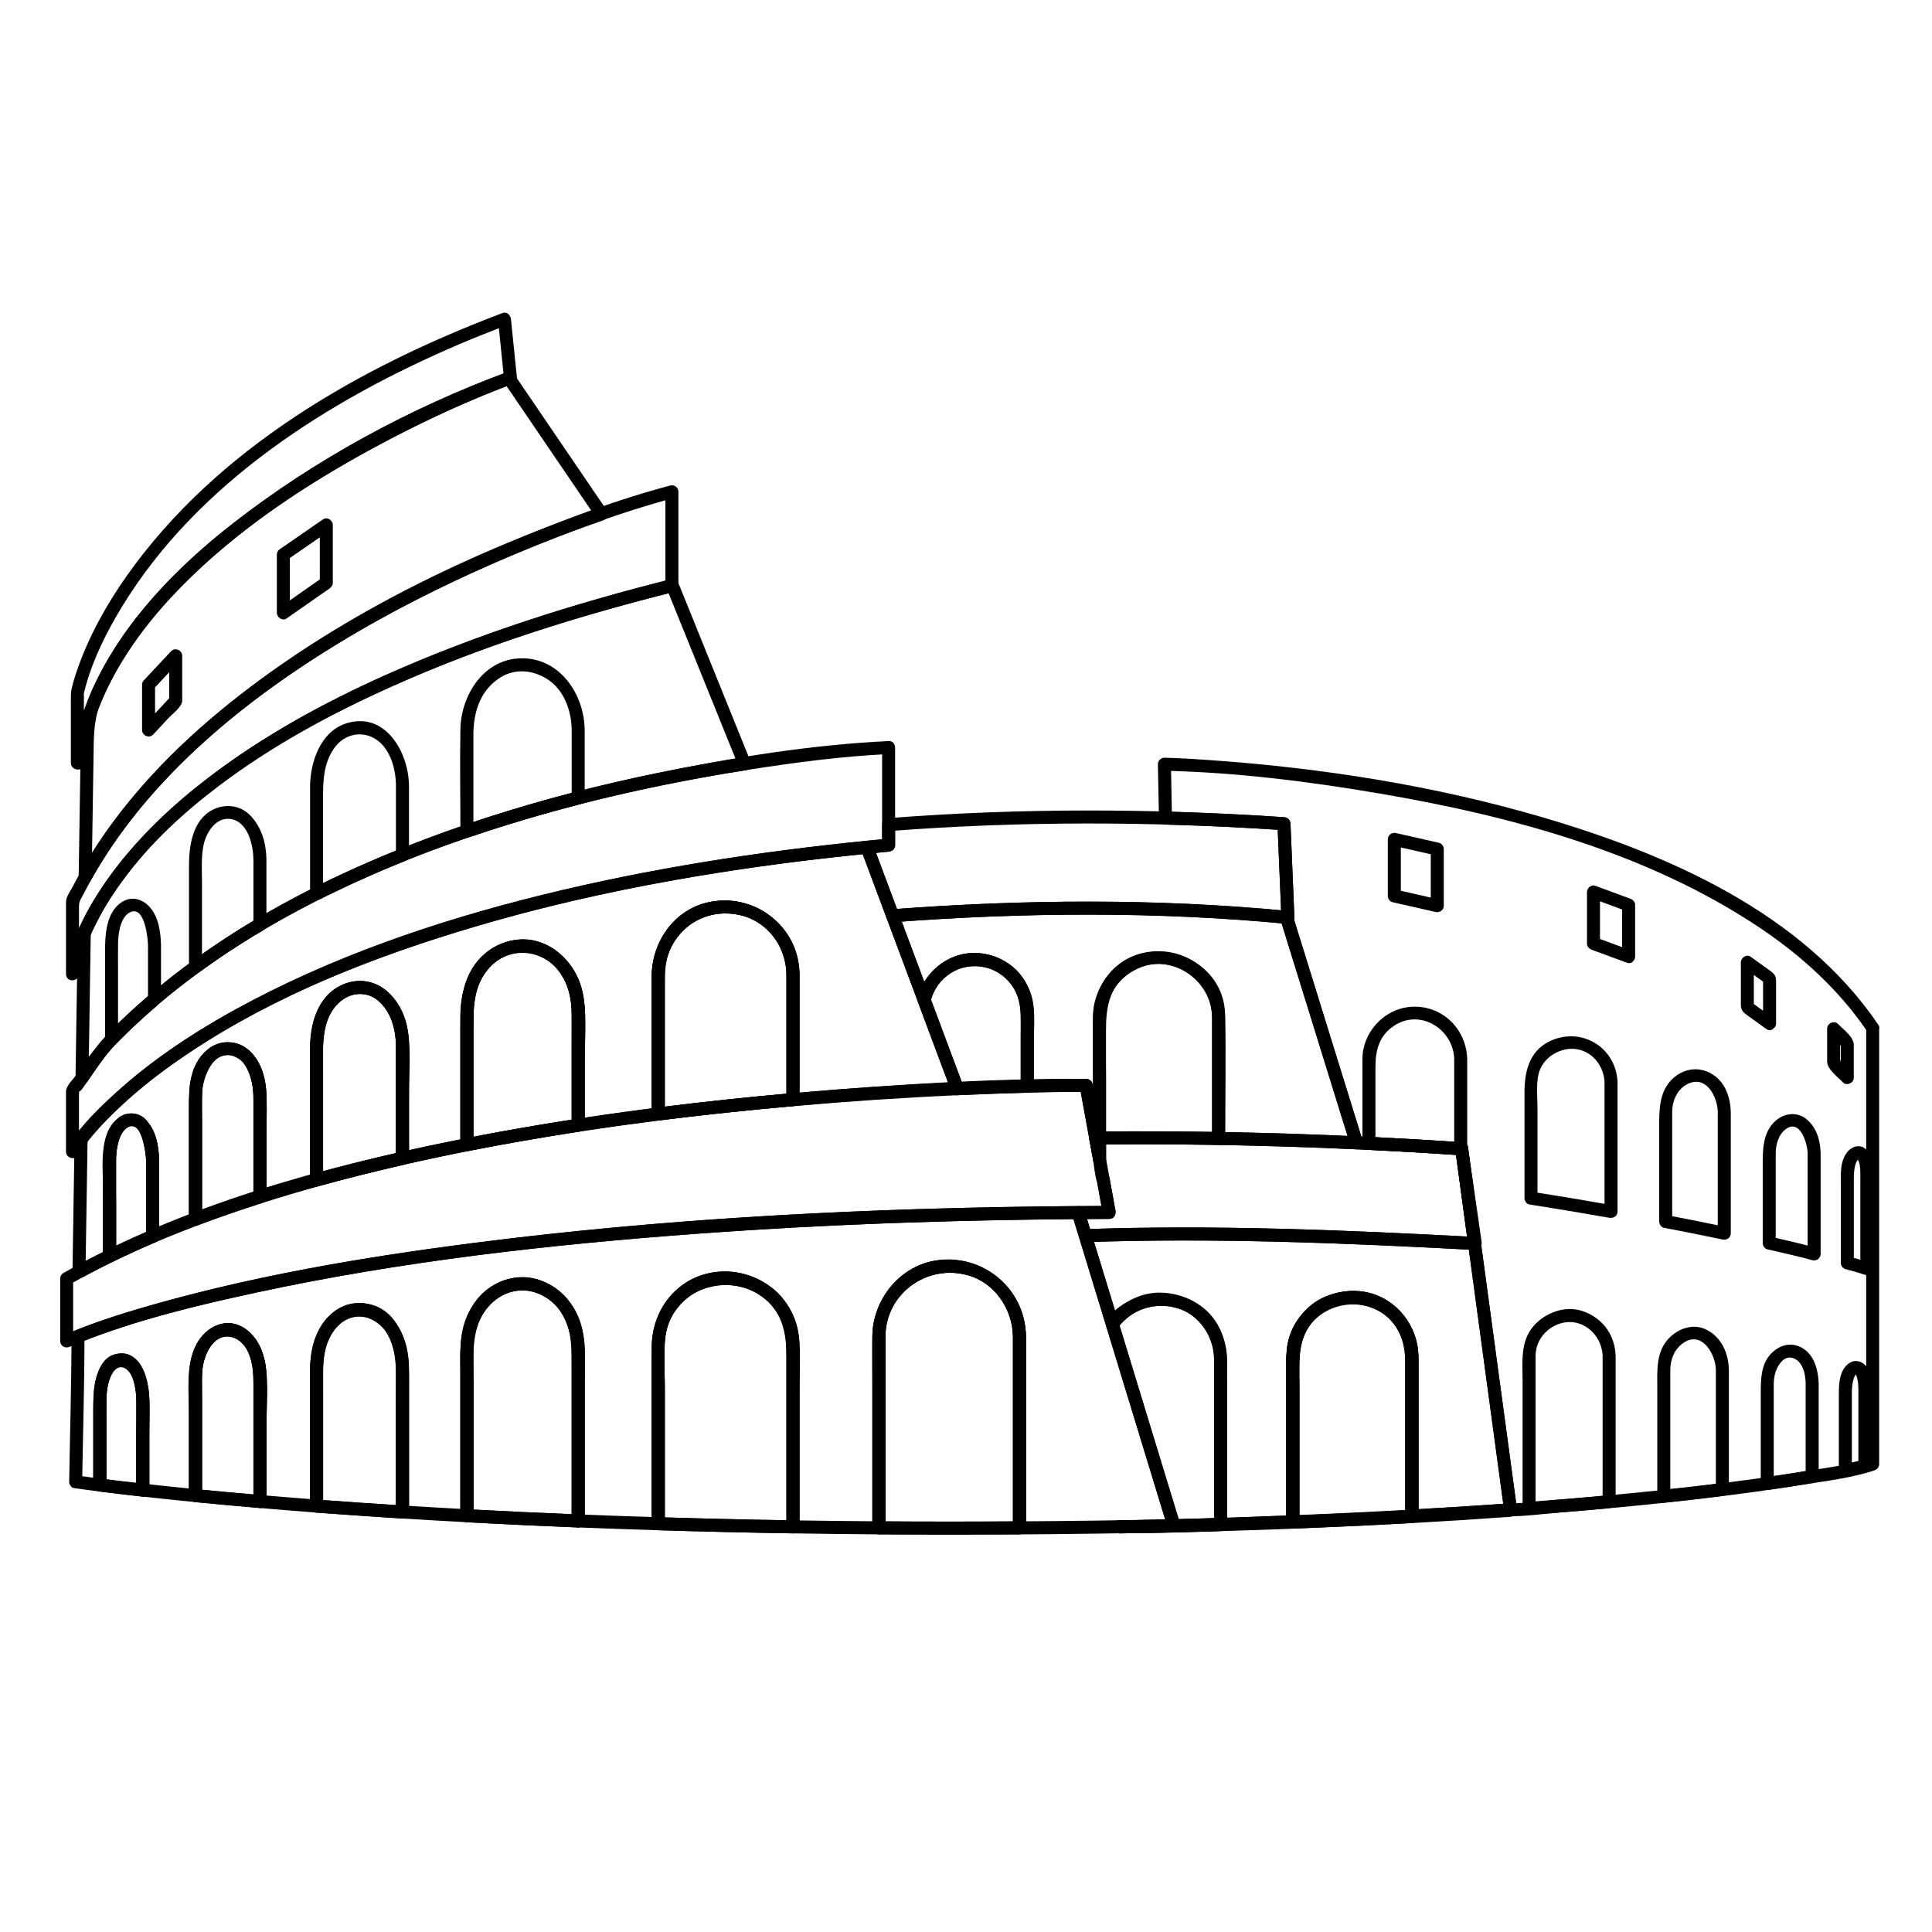 <?xml version="1.0" encoding="UTF-8"?>
<!-- Uploaded to: ICON Repo, www.svgrepo.com, Generator: ICON Repo Mixer Tools -->
<svg fill="#000000" width="800px" height="800px" version="1.1" viewBox="144 144 512 512" xmlns="http://www.w3.org/2000/svg">
 <g>
  <path d="m512.33 493.61c3.656 3.832 4.113 8.281 4.113 13.207v14.668 24.293c0.574-0.574 1.148-1.148 1.723-1.723-10.516 0.59-21.039 1.086-31.562 1.516 0.574 0.574 1.148 1.148 1.723 1.723v-32.254-11.484c0.004-12.457 15.176-18.363 24.004-9.945 1.605 1.531 4.047-0.898 2.434-2.434-8.391-8-21.902-6.133-27.703 3.914-2.769 4.797-2.18 10.539-2.18 15.852v36.348c0 0.91 0.785 1.762 1.723 1.723 10.523-0.43 21.043-0.926 31.562-1.516 0.938-0.051 1.723-0.742 1.723-1.723v-25.742-14.246c0-5.523-1.168-10.469-5.125-14.613-1.531-1.609-3.965 0.832-2.434 2.438z"/>
  <path d="m638.56 416.41v69.277 46.324c0.422-0.555 0.844-1.105 1.266-1.66-5.918 1.98-12.496 2.719-18.629 3.731-8.422 1.391-16.887 2.508-25.359 3.523-8.641 1.035-17.301 1.91-25.969 2.707-4.316 0.398-8.637 0.766-12.961 1.117-4.156 0.34-8.422 0.957-12.59 0.957 0.555 0.422 1.105 0.844 1.66 1.266-3.125-23.07-6.246-46.141-9.371-69.215-1.195-8.816-2.391-17.633-3.586-26.453-0.102-0.746-0.973-1.266-1.66-1.266h-0.262c0.574 0.574 1.148 1.148 1.723 1.723v-0.02c0-0.988-0.785-1.66-1.723-1.723-9.199-0.621-18.406-1.148-27.617-1.566 0.555 0.422 1.105 0.844 1.66 1.266-6.18-19.922-12.359-39.844-18.539-59.77-0.555 0.727-1.105 1.453-1.66 2.18 0.121 0.012 0.242 0.023 0.363 0.035 0.91 0.086 1.758-0.848 1.723-1.723-0.344-8.277-0.688-16.559-1.035-24.836-0.039-0.988-0.754-1.656-1.723-1.723-10.457-0.707-20.926-1.195-31.406-1.477l1.723 1.723c-0.094-4.758-0.188-9.516-0.281-14.273-0.574 0.574-1.148 1.148-1.723 1.723 18.977 0.422 38.062 2.812 56.746 5.988 35.027 5.953 71.223 15.66 101.05 35.637 10.977 7.348 20.957 16.422 28.402 27.387 1.238 1.824 4.227 0.105 2.973-1.738-20.129-29.648-55.73-45.184-88.973-54.941-28.613-8.398-58.438-13.07-88.164-15.156-4.008-0.281-8.023-0.539-12.039-0.625-0.926-0.02-1.738 0.801-1.723 1.723 0.094 4.758 0.188 9.516 0.281 14.273 0.02 0.957 0.77 1.695 1.723 1.723 10.477 0.281 20.945 0.77 31.406 1.477-0.574-0.574-1.148-1.148-1.723-1.723 0.344 8.277 0.688 16.559 1.035 24.836 0.574-0.574 1.148-1.148 1.723-1.723-0.121-0.012-0.242-0.023-0.363-0.035-1.105-0.105-1.969 1.18-1.66 2.18 6.18 19.922 12.359 39.844 18.539 59.77 0.234 0.762 0.871 1.23 1.66 1.266 9.211 0.414 18.418 0.941 27.617 1.566-0.574-0.574-1.148-1.148-1.723-1.723v0.02c0 0.938 0.785 1.723 1.723 1.723h0.262c-0.555-0.422-1.105-0.844-1.66-1.266 3.012 22.219 6.019 44.438 9.027 66.66l3.926 29.004c0.102 0.746 0.973 1.266 1.66 1.266 4.168 0 8.438-0.621 12.59-0.957 4.32-0.348 8.641-0.723 12.961-1.117 8.945-0.816 17.879-1.738 26.797-2.809 8.254-0.992 16.496-2.102 24.703-3.426 6.375-1.027 13.227-1.793 19.371-3.852 0.73-0.246 1.266-0.863 1.266-1.66v-69.277-46.324c0.004-2.211-3.441-2.211-3.441 0.008z"/>
  <path d="m568.71 503.29v38.668c0.574-0.574 1.148-1.148 1.723-1.723-7.062 0.684-14.137 1.25-21.215 1.773 0.574 0.574 1.148 1.148 1.723 1.723v-28.781-11.539c0-3.953 2.539-7.277 6.231-8.57 5.812-2.035 11.336 2.648 11.539 8.449 0.078 2.215 3.523 2.223 3.445 0-0.195-5.562-3.43-10-8.699-11.82-4.684-1.617-10.027 0.398-13.129 4.035-3.484 4.086-2.828 9.5-2.828 14.473v33.754c0 0.887 0.785 1.793 1.723 1.723 7.078-0.527 14.152-1.09 21.215-1.773 0.934-0.09 1.723-0.715 1.723-1.723v-38.668c-0.008-2.223-3.449-2.223-3.449 0z"/>
  <path d="m598.72 506.91v31.816c0.574-0.574 1.148-1.148 1.723-1.723-5.168 0.652-10.344 1.246-15.523 1.797 0.574 0.574 1.148 1.148 1.723 1.723v-23.262-10.117c0-2.902 1.105-5.715 3.602-7.344 4.836-3.16 8.352 3.066 8.477 7.109 0.066 2.215 3.512 2.223 3.445 0-0.133-4.293-1.875-8.375-5.805-10.461-3.488-1.852-7.543-0.449-10.109 2.231-3.465 3.613-3.051 8.625-3.051 13.211v28.633c0 0.863 0.785 1.82 1.723 1.723 5.18-0.551 10.355-1.145 15.523-1.797 0.93-0.117 1.723-0.695 1.723-1.723v-31.816c-0.008-2.219-3.449-2.219-3.449 0z"/>
  <path d="m622.52 510.61v24.656c0.422-0.555 0.844-1.105 1.266-1.66-3.949 0.727-7.926 1.301-11.902 1.867 0.727 0.555 1.453 1.105 2.18 1.66v-18.305-7.93c0-2.25 0.551-4.422 2.102-6.113 1.18-1.285 2.844-1.348 4.176-0.234 1.715 1.43 2.113 3.981 2.18 6.059 0.07 2.215 3.516 2.223 3.445 0-0.105-3.316-1.062-7.324-4.098-9.227-2.805-1.758-5.766-1.195-8.141 0.973-3.25 2.965-3.109 7.582-3.109 11.605v23.176c0 1.227 1.094 1.816 2.18 1.66 3.977-0.566 7.953-1.141 11.902-1.867 0.746-0.137 1.266-0.945 1.266-1.66v-24.656c0-2.223-3.445-2.223-3.445-0.004z"/>
  <path d="m636.49 512.5v20.02c0.422-0.555 0.844-1.105 1.266-1.66-1.707 0.453-3.438 0.801-5.176 1.117 0.727 0.555 1.453 1.105 2.18 1.66v-13.695-6.934c0-1.32 0.145-2.582 0.547-3.844 0.148-0.414 0.371-0.777 0.668-1.094-0.312 0.344-0.559-0.832-0.016 0.516 0.496 1.219 0.508 2.617 0.531 3.914 0.043 2.219 3.488 2.223 3.445 0-0.043-2.066-0.074-5.34-1.789-6.867-1.25-1.117-2.918-1.312-4.281-0.25-2.731 2.121-2.551 6.176-2.551 9.316v18.938c0 1.195 1.094 1.859 2.18 1.66 1.738-0.316 3.465-0.664 5.176-1.117 0.738-0.195 1.266-0.898 1.266-1.66v-20.02c0-2.223-3.445-2.223-3.445 0z"/>
  <path d="m569.22 430.85v34.211c0.727-0.555 1.453-1.105 2.18-1.66-7.062-1.242-14.133-2.422-21.215-3.535 0.422 0.555 0.844 1.105 1.266 1.66v-23.719c0-2.934-0.383-6.223 0.27-9.113 0.848-3.746 4.363-6.363 8.074-6.711 5.242-0.488 9.254 3.879 9.426 8.867 0.078 2.215 3.523 2.223 3.445 0-0.324-9.332-9.699-14.965-18.086-10.852-5.367 2.633-6.574 8.117-6.574 13.5v28.031c0 0.699 0.52 1.543 1.266 1.66 7.082 1.113 14.156 2.289 21.215 3.535 1.086 0.191 2.18-0.461 2.18-1.66v-34.211c0-2.223-3.445-2.223-3.445-0.004z"/>
  <path d="m599.23 438.61v32.215c0.727-0.555 1.453-1.105 2.18-1.66-5.164-1.09-10.34-2.125-15.523-3.106 0.422 0.555 0.844 1.105 1.266 1.66v-20.977-8.09c0-3.231 1.629-6.621 4.84-7.703 4.613-1.547 7.129 4.059 7.238 7.66 0.066 2.215 3.512 2.223 3.445 0-0.113-3.676-1.402-7.617-4.617-9.75-3.184-2.117-7.027-1.949-10.047 0.375-4.016 3.094-4.305 7.848-4.305 12.465v26.02c0 0.719 0.52 1.52 1.266 1.66 5.188 0.98 10.359 2.016 15.523 3.106 1.086 0.23 2.18-0.488 2.18-1.66v-32.215c0-2.223-3.445-2.223-3.445 0z"/>
  <path d="m623.04 449.55v26.762c0.727-0.555 1.453-1.105 2.18-1.66-3.941-1.062-7.918-1.984-11.902-2.879 0.422 0.555 0.844 1.105 1.266 1.66v-16.953-6.812c0-2.328 0.703-4.953 2.652-6.418 3.805-2.856 5.727 3.742 5.805 6.301 0.07 2.215 3.516 2.223 3.445 0-0.109-3.402-1.051-6.711-3.746-8.957-2.281-1.898-5.414-1.688-7.703 0.031-3.559 2.676-3.894 7.144-3.894 11.223v21.586c0 0.738 0.523 1.492 1.266 1.66 3.984 0.895 7.961 1.816 11.902 2.879 1.082 0.293 2.18-0.535 2.18-1.66v-26.762c-0.004-2.223-3.449-2.223-3.449 0z"/>
  <path d="m637.01 455.59v24.594c0.727-0.555 1.453-1.105 2.18-1.66-1.711-0.559-3.43-1.074-5.176-1.512 0.422 0.555 0.844 1.105 1.266 1.66v-14.676-7.594c0-1.188 0.062-2.336 0.34-3.504 0.113-0.469 0.293-0.91 0.543-1.32 0.648-1.223 0.344-0.043 0.055-0.426 0.859 1.145 0.766 3.098 0.793 4.438 0.043 2.219 3.488 2.223 3.445 0-0.047-2.359-0.168-5.422-2.07-7.121-1.434-1.281-3.465-0.695-4.633 0.594-2.254 2.488-1.914 6.371-1.914 9.516v20.094c0 0.754 0.523 1.473 1.266 1.66 1.746 0.438 3.461 0.953 5.176 1.512 1.074 0.352 2.18-0.582 2.18-1.66v-24.594c-0.008-2.219-3.449-2.219-3.449 0z"/>
  <path d="m529.38 424.64v23.785c0.574-0.574 1.148-1.148 1.723-1.723-8.102-0.547-16.207-1.016-24.32-1.41 0.574 0.574 1.148 1.148 1.723 1.723v-20.289c0-4.477 1.027-8.395 5.078-10.984 6.973-4.457 15.566 1.09 15.797 8.898 0.066 2.215 3.512 2.223 3.445 0-0.242-8.148-6.871-14.492-15.125-13.805-7.016 0.586-12.641 6.812-12.641 13.816v22.355c0 0.973 0.785 1.676 1.723 1.723 8.109 0.398 16.219 0.867 24.32 1.41 0.938 0.062 1.723-0.832 1.723-1.723v-23.785c0-2.211-3.445-2.211-3.445 0.008z"/>
  <path d="m525.35 382.36c-3.793-0.863-7.59-1.723-11.383-2.586 0.422 0.555 0.844 1.105 1.266 1.66v-15.004c-0.727 0.555-1.453 1.105-2.18 1.66 3.793 0.863 7.59 1.723 11.383 2.586-0.422-0.555-0.844-1.105-1.266-1.66v15.004c0 2.223 3.445 2.223 3.445 0v-15.004c0-0.738-0.523-1.492-1.266-1.66-3.793-0.863-7.59-1.723-11.383-2.586-1.086-0.246-2.18 0.504-2.18 1.66v15.004c0 0.738 0.523 1.492 1.266 1.66 3.793 0.863 7.59 1.723 11.383 2.586 2.16 0.492 3.082-2.828 0.914-3.32z"/>
  <path d="m576.06 395.81c-3.106-1.145-6.211-2.289-9.312-3.434 0.422 0.555 0.844 1.105 1.266 1.66v-13.641c-0.727 0.555-1.453 1.105-2.18 1.66 3.106 1.145 6.211 2.289 9.312 3.434-0.422-0.555-0.844-1.105-1.266-1.66v13.641c0 2.223 3.445 2.223 3.445 0v-13.641c0-0.816-0.535-1.391-1.266-1.66-3.106-1.145-6.211-2.289-9.312-3.434-1.066-0.395-2.18 0.613-2.18 1.66v13.641c0 0.816 0.535 1.391 1.266 1.66 3.106 1.145 6.211 2.289 9.312 3.434 2.09 0.773 2.981-2.559 0.914-3.32z"/>
  <path d="m613.82 413.71c-1.961-1.41-3.926-2.82-5.887-4.234 0.285 0.496 0.566 0.992 0.852 1.488v-11.938c-0.863 0.496-1.727 0.992-2.59 1.488 1.961 1.41 3.926 2.82 5.887 4.234-0.285-0.496-0.566-0.992-0.852-1.488v11.938c0 2.223 3.445 2.223 3.445 0v-11.34c0-1.602-0.961-2.16-2.156-3.019-1.527-1.098-3.055-2.199-4.582-3.297-1.09-0.785-2.59 0.277-2.59 1.488v11.34c0 1.602 0.961 2.16 2.156 3.019 1.527 1.098 3.055 2.199 4.582 3.297 1.805 1.297 3.519-1.695 1.734-2.977z"/>
  <path d="m634.77 428.34c-1.207-1.281-2.414-2.562-3.621-3.844 0.168 0.406 0.336 0.812 0.504 1.219v-9.094c-0.98 0.406-1.961 0.812-2.941 1.219 1.207 1.281 2.414 2.562 3.621 3.84-0.168-0.406-0.336-0.812-0.504-1.219v9.094c0 2.223 3.445 2.223 3.445 0v-8.59c0-2.207-2.719-4.07-4.125-5.562-1.043-1.105-2.941-0.25-2.941 1.219v8.59c0 2.207 2.719 4.07 4.125 5.562 1.527 1.621 3.957-0.82 2.438-2.434z"/>
  <path d="m468.67 445.71c0-10.992 0.258-22.016-0.02-33.004-0.324-12.773-14.371-20.012-25.375-14.812-4.703 2.223-8.016 6.848-9.199 11.824-0.539 2.266-0.418 4.641-0.418 6.949v28.926l1.723-1.723c-0.34 0-0.676 0.004-1.016 0.012 0.555 0.422 1.105 0.844 1.66 1.266-0.848-4.656-1.695-9.316-2.543-13.973-0.137-0.746-0.945-1.262-1.66-1.266-5.195-0.02-10.395 0.098-15.586 0.23l1.723 1.723v-10.609c0-3.668 0.375-7.578-0.156-11.227-1.164-7.992-8.07-13.672-16.109-13.473-6.953 0.172-12.785 5.414-14.449 12h3.32c-2.785-7.441-5.566-14.883-8.348-22.328-0.555 0.727-1.105 1.453-1.66 2.18 34.59-2.629 69.828-2.938 104.39 0.41-0.555-0.422-1.105-0.844-1.66-1.266 6.18 19.922 12.359 39.844 18.539 59.77 0.555-0.727 1.105-1.453 1.66-2.18-12.176-0.559-24.355-0.938-36.539-1.152-2.223-0.039-2.219 3.406 0 3.445 12.184 0.211 24.367 0.594 36.539 1.152 1.102 0.051 1.984-1.141 1.66-2.18-6.18-19.922-12.359-39.844-18.539-59.77-0.246-0.789-0.867-1.188-1.66-1.266-34.562-3.344-69.801-3.035-104.39-0.41-1.023 0.078-2.082 1.059-1.66 2.18 2.785 7.441 5.566 14.883 8.348 22.328 0.562 1.504 2.871 1.773 3.32 0 1.656-6.551 7.887-10.547 14.543-9.188 6.09 1.246 9.402 6.902 9.402 12.746v18.832c0 0.922 0.785 1.746 1.723 1.723 5.195-0.133 10.391-0.25 15.586-0.23-0.555-0.422-1.105-0.844-1.66-1.266 0.848 4.656 1.695 9.316 2.543 13.973 0.133 0.738 0.949 1.273 1.66 1.266 0.34-0.008 0.676-0.008 1.016-0.012 0.938-0.008 1.723-0.781 1.723-1.723v-16.527c0-5.609-0.301-11.309 0.059-16.906 0.379-5.891 4.981-10.699 10.477-12.254 6.883-1.945 14.125 2.156 16.688 8.645 1.027 2.602 0.898 5.34 0.898 8.07v10.32 18.77c0.004 2.223 3.449 2.223 3.449 0.004z"/>
  <path d="m410.96 403.52c4.238 4.484 3.551 10.164 3.551 15.812v12.527l1.723-1.723c-6.18 0.156-12.359 0.387-18.539 0.664 0.555 0.422 1.105 0.844 1.66 1.266-2.352-6.285-4.699-12.566-7.051-18.852-0.469-1.258-0.941-2.516-1.41-3.773-0.105-0.281-0.211-0.562-0.316-0.844 0.156 0.418 0.164 0.156 0.344-0.426 0.281-0.918 0.75-1.754 1.238-2.574 4-6.707 13.383-7.199 18.801-2.078 1.613 1.523 4.051-0.906 2.434-2.434-5.519-5.219-13.766-6.027-20.043-1.648-2.746 1.914-4.629 4.703-5.75 7.82-0.578 1.605-0.324 2.312 0.215 3.746 2.738 7.324 5.477 14.652 8.219 21.977 0.262 0.699 0.852 1.301 1.66 1.266 6.176-0.277 12.355-0.508 18.539-0.664 0.938-0.023 1.723-0.766 1.723-1.723v-13.906c0-6.242 0.094-11.941-4.559-16.867-1.527-1.621-3.961 0.82-2.438 2.434z"/>
  <path d="m433.66 445.59v5.594c1.129-0.152 2.254-0.305 3.383-0.457-0.34-1.859-0.676-3.723-1.016-5.586-0.555 0.727-1.105 1.453-1.66 2.18 0.34-0.004 0.676-0.008 1.016-0.012 2.219-0.008 2.223-3.453 0-3.445-0.34 0-0.676 0.004-1.016 0.012-1.191 0.016-1.859 1.082-1.66 2.18 0.34 1.859 0.676 3.723 1.016 5.586 0.355 1.953 3.383 1.438 3.383-0.457v-5.594c0-2.219-3.445-2.219-3.445 0z"/>
  <path d="m544.32 542.38c-8.711 0.629-17.43 1.168-26.148 1.664l1.723 1.723v-36.781-5.324c0-5.242-2.297-10.094-6.246-13.516-8.879-7.691-22.938-3.879-27.406 6.684-1.469 3.473-1.352 7.047-1.352 10.711v14.941 24.801c0.574-0.574 1.148-1.148 1.723-1.723-6.379 0.254-12.762 0.484-19.145 0.691 0.574 0.574 1.148 1.148 1.723 1.723v-36.105c0-5.832 0.516-11.578-2.519-16.859-3.066-5.34-8.977-8.281-14.988-8.449-5.766-0.164-11.031 3.016-14.379 7.527 1.051 0.137 2.098 0.273 3.148 0.41-2.394-7.832-4.785-15.664-7.18-23.496-0.555 0.727-1.105 1.453-1.66 2.18 34.328-1.195 68.867 0.234 103.15 2.066-0.555-0.422-1.105-0.844-1.66-1.266 3.125 23.07 6.246 46.141 9.371 69.215 0.062 0.453 0.121 0.91 0.184 1.363 0.297 2.191 3.613 1.254 3.32-0.914-3.125-23.07-6.246-46.141-9.371-69.215-0.062-0.453-0.121-0.91-0.184-1.363-0.105-0.773-0.973-1.227-1.66-1.266-34.285-1.832-68.828-3.262-103.15-2.066-1.09 0.039-1.996 1.074-1.66 2.18 2.394 7.832 4.785 15.664 7.18 23.496 0.469 1.527 2.281 1.582 3.148 0.41 3.711-5.004 9.949-6.887 15.863-5.106 5.711 1.719 9.602 7.496 9.602 13.352v11.523 32.379c0 0.914 0.785 1.754 1.723 1.723 6.383-0.211 12.762-0.441 19.145-0.691 0.938-0.039 1.723-0.754 1.723-1.723v-36.719c0-6.141-0.547-12.102 4.121-16.957 4.508-4.691 11.754-5.231 17.254-2.07 4.434 2.547 6.746 7.5 6.746 12.477v41.758c0 0.898 0.785 1.773 1.723 1.723 8.723-0.496 17.438-1.035 26.148-1.664 2.195-0.16 2.211-3.606-0.008-3.445z"/>
  <path d="m544.34 542.52c-34.469 2.477-69.035 3.836-103.59 4.402 0.496 0.285 0.992 0.566 1.488 0.852-0.004-0.012-0.012-0.023-0.016-0.035-0.496 0.863-0.992 1.727-1.488 2.59 15.285 0 30.598-0.715 45.871-1.324 0.938-0.039 1.723-0.754 1.723-1.723v-36.719c0-6.141-0.547-12.102 4.121-16.957 4.508-4.691 11.754-5.231 17.254-2.07 4.434 2.547 6.746 7.5 6.746 12.477v41.758c0 0.898 0.785 1.773 1.723 1.723 8.723-0.496 17.438-1.035 26.148-1.664-0.555-0.422-1.105-0.844-1.66-1.266 0.008 0.043 0.012 0.09 0.02 0.133 0.324 2.191 3.644 1.258 3.32-0.914-0.008-0.043-0.012-0.09-0.02-0.133-0.105-0.707-0.973-1.312-1.66-1.266-8.711 0.629-17.43 1.168-26.148 1.664l1.723 1.723v-36.781-5.324c0-5.242-2.297-10.094-6.246-13.516-8.879-7.691-22.938-3.879-27.406 6.684-1.469 3.473-1.352 7.047-1.352 10.711v14.941 24.801c0.574-0.574 1.148-1.148 1.723-1.723-15.27 0.605-30.582 1.324-45.871 1.324-1.426 0-1.984 1.434-1.488 2.59 0.004 0.012 0.012 0.023 0.016 0.035 0.23 0.531 0.941 0.863 1.488 0.852 34.551-0.566 69.117-1.926 103.59-4.402 2.195-0.156 2.211-3.602-0.008-3.441z"/>
  <path d="m516.45 503.55v42.336c0.574-0.574 1.148-1.148 1.723-1.723-10.516 0.582-21.039 1.062-31.562 1.48l1.723 1.723v-35.246c0-5.031-0.699-10.699 1.711-15.293 2.699-5.152 8.332-7.68 13.965-7.254 7.152 0.543 12.27 7.129 12.441 13.977 0.055 2.219 3.5 2.223 3.445 0-0.32-12.758-13.137-20.832-24.809-15.898-4.793 2.027-8.238 6.543-9.629 11.457-0.609 2.156-0.57 4.387-0.57 6.602v39.934 1.727c0 0.91 0.785 1.758 1.723 1.723 10.523-0.418 21.047-0.898 31.562-1.48 0.938-0.051 1.723-0.742 1.723-1.723v-42.336c0-2.227-3.445-2.227-3.445-0.004z"/>
  <path d="m465.74 504.07v43.91c0.574-0.574 1.148-1.148 1.723-1.723-4.125 0.129-8.25 0.254-12.375 0.367 0.555 0.422 1.105 0.844 1.66 1.266-5.434-17.797-10.867-35.59-16.301-53.387-0.059 0.441-0.117 0.883-0.172 1.328 3.535-4.766 9.414-6.746 15.141-5.32 6.172 1.535 10.168 7.394 10.324 13.559 0.055 2.219 3.5 2.223 3.445 0-0.328-13.008-13.684-21.156-25.43-15.609-2.269 1.074-7.41 4.406-6.496 7.391 0.516 1.688 1.031 3.375 1.547 5.062 4.223 13.828 8.441 27.652 12.664 41.477 0.652 2.141 1.305 4.277 1.957 6.418 0.219 0.719 0.883 1.285 1.66 1.266 4.125-0.117 8.25-0.238 12.375-0.367 0.938-0.031 1.723-0.762 1.723-1.723v-43.91c0-2.223-3.445-2.223-3.445-0.004z"/>
  <path d="m465.74 547.98v0.07c0.574-0.574 1.148-1.148 1.723-1.723-8.902 0.281-17.805 0.449-26.711 0.594 0.496 0.285 0.992 0.566 1.488 0.852-0.004-0.012-0.012-0.023-0.016-0.035-0.496 0.863-0.992 1.727-1.488 2.59 8.906 0 17.824-0.348 26.727-0.629 2.215-0.07 2.223-3.516 0-3.445-8.902 0.281-17.82 0.629-26.727 0.629-1.426 0-1.984 1.434-1.488 2.59 0.004 0.012 0.012 0.023 0.016 0.035 0.23 0.531 0.941 0.863 1.488 0.852 8.906-0.145 17.809-0.316 26.711-0.594 0.938-0.031 1.723-0.762 1.723-1.723v-0.07c0-2.211-3.445-2.211-3.445 0.008z"/>
  <path d="m465.22 413.52v32.191c0.574-0.574 1.148-1.148 1.723-1.723-10.52-0.176-21.043-0.223-31.566-0.117 0.574 0.574 1.148 1.148 1.723 1.723v-28.613c0-5.723 0.727-11.035 5.715-14.789 9.211-6.926 22.125 0.188 22.406 11.328 0.055 2.219 3.5 2.223 3.445 0-0.289-11.426-10.801-19.59-21.945-16.938-8.027 1.91-13.066 9.582-13.066 17.543v31.469c0 0.934 0.785 1.73 1.723 1.723 10.523-0.102 21.047-0.059 31.566 0.117 0.938 0.016 1.723-0.797 1.723-1.723v-32.191c0-2.223-3.445-2.223-3.445 0z"/>
  <path d="m414.51 412.09v19.766l1.723-1.723c-6.18 0.156-12.359 0.387-18.539 0.664 0.555 0.422 1.105 0.844 1.66 1.266-2.566-6.859-5.129-13.719-7.695-20.582-0.359-0.961-0.719-1.922-1.078-2.887 0.156 0.418 0.164 0.156 0.344-0.426 0.281-0.918 0.75-1.754 1.238-2.574 0.973-1.629 2.434-2.914 4.023-3.914 8.027-5.051 18.066 1.418 18.324 10.41 0.062 2.215 3.508 2.223 3.445 0-0.262-9.102-7.781-16.18-16.953-15.492-3.809 0.285-7.309 2.137-9.949 4.84-1.562 1.602-4.637 5.809-3.742 8.211 2.906 7.777 5.816 15.551 8.723 23.328 0.262 0.699 0.852 1.301 1.66 1.266 6.176-0.277 12.355-0.508 18.539-0.664 0.938-0.023 1.723-0.766 1.723-1.723v-19.766c0-2.223-3.445-2.223-3.445 0z"/>
  <path d="m433.66 445.59v5.594c1.129-0.152 2.254-0.305 3.383-0.457-0.34-1.859-0.676-3.723-1.016-5.586-0.555 0.727-1.105 1.453-1.66 2.18 0.34-0.004 0.676-0.008 1.016-0.012 2.219-0.008 2.223-3.453 0-3.445-0.34 0-0.676 0.004-1.016 0.012-1.191 0.016-1.859 1.082-1.66 2.18 0.34 1.859 0.676 3.723 1.016 5.586 0.355 1.953 3.383 1.438 3.383-0.457v-5.594c0-2.219-3.445-2.219-3.445 0z"/>
  <path d="m534.76 471.8c-34.285-1.832-68.828-3.262-103.15-2.066 0.555 0.422 1.105 0.844 1.66 1.266-0.621-2.035-1.242-4.074-1.863-6.109-0.555 0.727-1.105 1.453-1.66 2.18 2.734-0.023 5.469-0.039 8.203-0.051 1.195-0.004 1.859-1.09 1.66-2.18-0.559-3.066-1.117-6.133-1.676-9.199-0.18-0.98-0.355-1.961-0.535-2.941-0.094-0.512-0.188-1.023-0.277-1.535-0.148-0.809-0.02 0.188-0.02-0.176v-5.402l-1.723 1.723c31.926-0.312 63.871 0.684 95.723 2.832-0.574-0.574-1.148-1.148-1.723-1.723v0.02c0 0.938 0.785 1.723 1.723 1.723h0.262c-0.555-0.422-1.105-0.844-1.66-1.266 1.133 8.363 2.266 16.723 3.398 25.086 0.297 2.191 3.613 1.254 3.32-0.914-1.133-8.363-2.266-16.723-3.398-25.086-0.102-0.746-0.973-1.266-1.66-1.266h-0.262c0.574 0.574 1.148 1.148 1.723 1.723v-0.02c0-0.988-0.785-1.66-1.723-1.723-31.855-2.152-63.797-3.148-95.723-2.832-0.938 0.008-1.723 0.777-1.723 1.723 0 3.742 0.23 6.988 0.898 10.664 0.574 3.168 1.152 6.34 1.73 9.508 0.555-0.727 1.105-1.453 1.66-2.18-2.734 0.012-5.469 0.027-8.203 0.051-1.094 0.012-1.992 1.098-1.66 2.18 0.621 2.035 1.242 4.074 1.863 6.109 0.219 0.715 0.883 1.289 1.66 1.266 34.328-1.195 68.867 0.234 103.15 2.066 2.227 0.117 2.215-3.328 0.004-3.449z"/>
  <path d="m531.36 446.72h-0.262c0.574 0.574 1.148 1.148 1.723 1.723v-0.02c-0.574 0.574-1.148 1.148-1.723 1.723 0.086 0.008 0.172 0.016 0.262 0.02 0.938 0.055 1.723-0.824 1.723-1.723 0-0.98-0.785-1.668-1.723-1.723-0.086-0.004-0.176-0.012-0.262-0.02-0.938-0.09-1.723 0.852-1.723 1.723v0.02c0 0.938 0.785 1.723 1.723 1.723h0.262c0.938 0 1.723-0.785 1.723-1.723s-0.785-1.723-1.723-1.723z"/>
  <path d="m534.98 471.82c-0.074-0.004-0.148-0.008-0.223-0.012 0.555 0.422 1.105 0.844 1.66 1.266-1.133-8.363-2.266-16.723-3.398-25.086-1.105 0.305-2.215 0.609-3.32 0.914 1.207 8.367 2.414 16.73 3.621 25.098 0.316 2.191 3.633 1.258 3.32-0.914-1.207-8.367-2.414-16.73-3.621-25.098-0.316-2.199-3.613-1.25-3.32 0.914 1.133 8.363 2.266 16.723 3.398 25.086 0.105 0.77 0.973 1.234 1.66 1.266 0.074 0.004 0.148 0.008 0.223 0.012 2.223 0.094 2.211-3.352 0-3.445z"/>
  <path d="m485.31 385.4c-34.711-3.297-70.02-3.082-104.76-0.441 0.555 0.422 1.105 0.844 1.66 1.266-2.262-6.051-4.527-12.102-6.789-18.156-0.555 0.727-1.105 1.453-1.66 2.18 1.91-0.188 3.82-0.371 5.731-0.547 0.934-0.086 1.723-0.719 1.723-1.723v-5.438c-0.574 0.574-1.148 1.148-1.723 1.723 34.836-2.715 69.93-2.606 104.78-0.254-0.574-0.574-1.148-1.148-1.723-1.723 0.344 8.277 0.688 16.559 1.035 24.836 0.094 2.211 3.535 2.223 3.445 0-0.344-8.277-0.688-16.559-1.035-24.836-0.039-0.988-0.754-1.656-1.723-1.723-34.852-2.352-69.945-2.461-104.78 0.254-0.934 0.074-1.723 0.727-1.723 1.723v5.438c0.574-0.574 1.148-1.148 1.723-1.723-1.91 0.176-3.82 0.359-5.731 0.547-1.016 0.102-2.086 1.043-1.66 2.18 2.262 6.051 4.527 12.102 6.789 18.156 0.254 0.684 0.855 1.324 1.66 1.266 34.738-2.641 70.047-2.856 104.76 0.441 2.211 0.207 2.191-3.238 0-3.445z"/>
  <path d="m302.94 278.56c-37.207 12.965-73.879 30.836-103.92 56.648-13.383 11.5-25.309 24.938-33.941 40.387 1.07 0.289 2.141 0.578 3.207 0.871 0.188-11.844 0.371-23.688 0.559-35.535 0.055-3.477 0.41-7.195 1.676-10.348 1.77-4.41 4.062-8.617 6.59-12.633 5.219-8.301 11.805-15.684 18.914-22.406 13.938-13.184 30.238-23.789 47.055-32.91 10.871-5.894 22.102-11.211 33.621-15.711 0.883-0.348 1.773-0.684 2.664-1.016-0.648-0.266-1.297-0.527-1.945-0.793 8.164 11.992 16.324 23.984 24.488 35.977 1.242 1.824 4.227 0.102 2.973-1.738-8.164-11.992-16.324-23.984-24.488-35.977-0.41-0.602-1.191-1.07-1.945-0.793-25.84 9.527-50.922 23.145-72.629 40.059-15.191 11.836-29.289 26.305-37.34 44.027-1.883 4.144-2.988 8.52-3.059 13.113-0.031 2.07-0.066 4.141-0.098 6.211-0.121 7.621-0.238 15.246-0.359 22.867-0.039 2.535-0.078 5.066-0.121 7.602-0.027 1.703 2.375 2.363 3.207 0.871 11.117-19.887 27.668-36.141 45.852-49.617 17.336-12.848 36.383-23.328 55.992-32.258 11.098-5.055 22.445-9.562 33.957-13.574 2.09-0.727 1.191-4.055-0.91-3.324z"/>
  <path d="m340.86 344.76c-29.977 4.727-59.652 12.062-87.961 23.094-28.492 11.102-55.953 26.262-77.973 47.738-4.137 4.035-7.422 8.465-10.68 13.215 1.07 0.289 2.141 0.578 3.207 0.871 0.188-12.039 0.379-24.074 0.566-36.109 0.012-0.664 0.02-1.324 0.031-1.988 0.012-0.68-0.363 0.973-0.094 0.348 0.164-0.383 0.336-0.766 0.512-1.148 0.691-1.516 1.453-3.004 2.254-4.465 2.008-3.656 4.344-7.125 6.871-10.441 18.664-24.461 47.664-40.309 75.367-52.207 22.438-9.637 45.898-16.844 69.559-22.789 0.742-0.188 1.266-0.906 1.266-1.66v-0.398c-1.129 0.152-2.254 0.305-3.383 0.457 6.418 15.867 12.836 31.738 19.254 47.605 0.82 2.031 4.152 1.145 3.32-0.914-6.418-15.867-12.836-31.738-19.254-47.605-0.691-1.711-3.383-1.617-3.383 0.457v0.398c0.422-0.555 0.844-1.105 1.266-1.66-25.699 6.457-51.07 14.477-75.293 25.285-16.539 7.383-32.582 16.18-47.004 27.191-9.473 7.231-18.207 15.445-25.367 25-2.445 3.266-4.668 6.699-6.602 10.293-0.77 1.43-1.484 2.891-2.144 4.375-0.637 1.43-0.598 2.57-0.625 4.113-0.188 11.953-0.375 23.906-0.562 35.863-0.027 1.812 2.285 2.219 3.207 0.871 2.016-2.941 3.984-5.906 6.328-8.605 2.586-2.973 5.566-5.66 8.477-8.309 5.801-5.285 12-10.117 18.43-14.602 12.801-8.93 26.641-16.316 40.887-22.66 28.438-12.656 58.84-20.879 89.41-26.426 3.664-0.664 7.34-1.277 11.02-1.859 2.199-0.352 1.266-3.668-0.906-3.328z"/>
  <path d="m397.7 430.8c-14.535 0.648-29.059 1.629-43.551 2.898l1.723 1.723v-33.227c0-12.41-11.414-21.277-23.383-19.234-9.348 1.598-15.766 10.402-15.766 19.598v36.676c0.574-0.574 1.148-1.148 1.723-1.723-7.238 0.926-14.461 1.93-21.672 3.027 0.727 0.555 1.453 1.105 2.18 1.66v-16.941c0-6.074 0.723-12.785-0.648-18.762-1.332-5.785-5.488-10.566-10.973-12.719-5.047-1.977-10.609-0.363-14.672 2.887-6.074 4.856-6.637 12.371-6.637 19.5v31.18c0.422-0.555 0.844-1.105 1.266-1.66-5.711 1.133-11.402 2.336-17.078 3.625 0.727 0.555 1.453 1.105 2.18 1.66v-16.805c0-6.039 0.703-12.691-0.629-18.637-1.195-5.328-5.293-10.789-11.02-11.492-5.098-0.625-9.309 2.277-11.906 6.481-3.371 5.449-2.652 12.297-2.652 18.426v27.758c0.422-0.555 0.844-1.105 1.266-1.66-5.027 1.402-10.031 2.887-15.008 4.473 0.727 0.555 1.453 1.105 2.18 1.66v-17.543c0-6.981 0.98-14.766-3.856-20.492-3.375-3.996-8.969-3.672-12.547-0.273-3.078 2.926-4.117 7.637-4.117 11.715v18.766 13.754c0.422-0.555 0.844-1.105 1.266-1.66-3.961 1.504-7.891 3.082-11.793 4.738 0.863 0.496 1.727 0.992 2.59 1.488v-17.281c0-3.309-0.004-6.551-1.117-9.73-1.566-4.465-5.977-7.422-10.082-4.035-4.949 4.082-3.629 13.422-3.629 19.188v17.062c0.285-0.496 0.57-0.992 0.852-1.488-2.738 1.34-5.445 2.731-8.121 4.184 0.863 0.496 1.727 0.992 2.59 1.488 0.18-11.551 0.363-23.098 0.543-34.648 0.004-0.141 0.004-0.281 0.008-0.422-0.02 1.211-0.281 0.906 0.363 0.105 0.66-0.82 1.344-1.625 2.043-2.414 1.789-2.031 3.688-3.961 5.644-5.828 5.949-5.676 12.531-10.648 19.375-15.188 22.906-15.188 48.949-25.293 75.18-33.07 28.07-8.324 57-13.691 86.027-17.324 5.969-0.746 11.949-1.406 17.934-2.008-0.555-0.422-1.105-0.844-1.66-1.266 7.844 20.969 15.684 41.938 23.523 62.906 0.137 0.363 0.27 0.727 0.406 1.086 0.77 2.059 4.102 1.168 3.32-0.914-7.809-20.883-15.617-41.766-23.43-62.648-0.168-0.449-0.336-0.895-0.504-1.344-0.25-0.668-0.859-1.344-1.66-1.266-28.984 2.91-57.848 7.383-86.141 14.375-27.98 6.914-55.695 16.32-81.02 30.227-14.293 7.848-28.332 17.375-39.258 29.617-1.012 1.133-3.57 3.356-3.598 4.949-0.027 1.73-0.055 3.465-0.082 5.199-0.117 7.582-0.238 15.164-0.355 22.746-0.039 2.375-0.074 4.75-0.113 7.129-0.02 1.344 1.469 2.098 2.59 1.488 2.68-1.453 5.387-2.844 8.121-4.184 0.531-0.262 0.852-0.914 0.852-1.488v-13.711c0-5.137-0.664-10.926 0.492-15.98 0.383-1.68 1.402-4.559 3.481-4.699 3.098-0.215 3.832 6.074 3.953 8.051 0.121 1.934 0.02 3.902 0.02 5.84v15.301c0 1.43 1.434 1.977 2.59 1.488 3.625-1.539 7.285-2.996 10.969-4.394 0.727-0.277 1.266-0.84 1.266-1.66v-32.84c0-4.785 3.391-13.539 9.594-9.754 3.668 2.238 4.039 7.422 4.039 11.27v21.102 4.297c0 1.086 1.105 2.004 2.18 1.66 4.973-1.582 9.977-3.07 15.008-4.473 0.738-0.207 1.266-0.891 1.266-1.66v-35.098c0-3.961 0.785-7.894 3.363-11.031 1.586-1.934 3.797-3.125 6.301-3.207 3.75-0.121 6.488 2.93 8.062 5.981s1.598 6.461 1.598 9.797v10.059 17.77c0 1.156 1.094 1.906 2.18 1.66 5.676-1.289 11.367-2.496 17.078-3.625 0.742-0.148 1.266-0.938 1.266-1.66v-34.91c0-4.219 1.082-8.25 3.816-11.547 4.078-4.914 10.727-5.762 15.988-2.258 7.184 4.781 6.246 13.98 6.246 21.449v22.117c0 1.219 1.094 1.828 2.18 1.66 6.906-1.055 13.828-2.019 20.758-2.906 0.93-0.117 1.723-0.691 1.723-1.723v-35.535c0-3.129 0.359-6.078 1.789-8.934 2.59-5.176 7.961-8.402 13.66-8.723 7.211-0.406 13.688 4.383 16.012 11.078 0.91 2.621 0.801 5.348 0.801 8.07v30.23c0 0.875 0.785 1.805 1.723 1.723 14.492-1.27 29.016-2.25 43.551-2.898 2.195-0.094 2.207-3.539-0.016-3.441z"/>
  <path d="m437.95 463.58c-54.676 0.203-109.48 2.527-163.77 9.234-29.625 3.66-59.312 8.492-88.105 16.512-7.383 2.055-14.75 4.312-21.875 7.152-0.723 0.289-1.266 0.828-1.266 1.66v0.004c0.422-0.555 0.844-1.105 1.266-1.66-1.141 0.461-2.289 0.914-3.402 1.438 0.863 0.496 1.727 0.992 2.59 1.488v-16.555c-0.285 0.496-0.57 0.992-0.852 1.488 27.156-15.309 57.426-24.527 87.668-31.5 31.008-7.148 62.598-11.688 94.25-14.801 28.977-2.852 58.25-4.801 87.379-4.695-0.555-0.422-1.105-0.844-1.66-1.266 1.047 5.742 2.094 11.484 3.133 17.227 0.129 0.711 0.258 1.426 0.387 2.137 0.094 0.523-0.07-0.609 0-0.062 0.055 0.457 0.117 0.914 0.18 1.371 0.141 1.047 0.293 2.09 0.484 3.125 0.059 0.309 0.129 0.613 0.219 0.914 0.078 0.188 0.156 0.375 0.238 0.562 0.41 0.562 0.371 0.457-0.109-0.324 0.531 2.91 1.059 5.816 1.59 8.727 0.398 2.184 3.715 1.254 3.32-0.914-0.523-2.875-1.047-5.754-1.57-8.629-0.039-0.211-0.051-0.293-0.195-0.539-0.68-1.16 0.148 0.688-0.098-0.34-0.238-1.008-0.359-2.055-0.504-3.078-0.18-1.297-0.391-2.574-0.621-3.863-1.043-5.742-2.09-11.484-3.133-17.227-0.137-0.746-0.945-1.262-1.66-1.266-24.938-0.094-49.957 1.441-74.797 3.543-31.055 2.629-62.039 6.656-92.602 12.809-35.656 7.176-71.773 17.148-103.64 35.109-0.527 0.297-0.852 0.887-0.852 1.488v16.555c0 1.395 1.441 2.027 2.59 1.488 0.848-0.398 1.715-0.742 2.578-1.09 0.723-0.289 1.266-0.828 1.266-1.66v-0.004c-0.422 0.555-0.844 1.105-1.266 1.66 15.133-6.039 31.211-9.898 47.094-13.316 38.422-8.273 77.656-12.68 116.82-15.547 36.242-2.656 72.594-3.777 108.93-3.91 2.223-0.012 2.223-3.457 0-3.445z"/>
  <path d="m182.71 451.4v20.266c0.285-0.496 0.57-0.992 0.852-1.488-3.836 1.645-7.633 3.375-11.387 5.199 0.863 0.496 1.727 0.992 2.59 1.488v-18.863-6.602c0-2.809 0.473-6.953 3.066-8.668 3.668-2.418 4.844 6.973 4.879 8.668 0.047 2.219 3.488 2.223 3.445 0-0.078-3.816-0.84-7.644-3.418-10.578-1.895-2.156-5.231-2.309-7.394-0.523-3.758 3.102-4.019 8.477-4.019 12.988v23.582c0 1.379 1.445 2.047 2.59 1.488 3.754-1.828 7.547-3.555 11.387-5.199 0.539-0.23 0.852-0.938 0.852-1.488v-20.266c0-2.227-3.441-2.227-3.441-0.004z"/>
  <path d="m211.16 434.25v26.926c0.422-0.555 0.844-1.105 1.266-1.66-5.738 1.836-11.434 3.805-17.078 5.922 0.727 0.555 1.453 1.105 2.18 1.66v-25.047c0-3.109-0.129-6.25 0.062-9.355 0.219-3.512 2.191-8.547 6.203-9.078 5.391-0.715 7.277 6.684 7.367 10.633 0.051 2.219 3.496 2.223 3.445 0-0.102-4.465-1.422-9.531-5.207-12.32-3.137-2.312-7.293-2.348-10.336 0.176-4.684 3.887-4.981 9.895-4.981 15.5v29.496c0 1.043 1.113 2.059 2.18 1.66 5.641-2.121 11.336-4.086 17.078-5.922 0.734-0.234 1.266-0.871 1.266-1.66v-26.926c0-2.223-3.445-2.223-3.445-0.004z"/>
  <path d="m248.93 420.77v30.203c0.422-0.555 0.844-1.105 1.266-1.66-7.629 1.746-15.223 3.648-22.766 5.731 0.727 0.555 1.453 1.105 2.18 1.66v-28.98c0-4.535-0.379-9.176 1.211-13.508 1.539-4.203 5.508-7.602 10.148-6.648 5.695 1.172 7.863 8.199 7.961 13.203 0.043 2.219 3.488 2.223 3.445 0-0.105-5.297-1.809-10.562-5.894-14.121-3.664-3.191-8.805-3.469-12.93-1.082-6.25 3.617-7.387 11.23-7.387 17.777v33.363c0 1.117 1.102 1.957 2.18 1.66 7.543-2.086 15.137-3.988 22.766-5.731 0.742-0.168 1.266-0.922 1.266-1.66v-30.203c0-2.223-3.445-2.223-3.445-0.004z"/>
  <path d="m295.5 411.75v30.449c0.422-0.555 0.844-1.105 1.266-1.66-9.863 1.52-19.699 3.219-29.492 5.148 0.727 0.555 1.453 1.105 2.18 1.66v-30.84c0-5.828 0.051-11.43 4.246-16.094 3.461-3.852 8.93-5.066 13.652-2.91 5.422 2.481 8.031 8.59 8.148 14.246 0.047 2.219 3.488 2.223 3.445 0-0.121-5.914-2.375-11.566-7.004-15.375-4.144-3.41-9.82-4.297-14.812-2.398-7.887 3-11.117 11.324-11.117 19.176v34.199c0 1.184 1.094 1.875 2.18 1.66 9.793-1.926 19.625-3.625 29.492-5.148 0.746-0.113 1.266-0.961 1.266-1.66v-30.449c-0.008-2.223-3.449-2.223-3.449-0.004z"/>
  <path d="m352.42 402.15v33.266c0.574-0.574 1.148-1.148 1.723-1.723-11.926 1.051-23.828 2.316-35.703 3.812 0.574 0.574 1.148 1.148 1.723 1.723v-32.84-4.203c0-4.914 2.223-9.324 5.902-12.516 4.394-3.809 10.656-4.449 16.004-2.594 6.312 2.195 10.207 8.598 10.352 15.074 0.051 2.219 3.496 2.223 3.445 0-0.289-12.816-12.195-22-24.672-18.902-8.895 2.211-14.48 10.688-14.48 19.559v36.215 0.207c0 0.852 0.789 1.84 1.723 1.723 11.875-1.496 23.781-2.762 35.703-3.812 0.934-0.082 1.723-0.723 1.723-1.723v-33.266c0.004-2.219-3.441-2.219-3.441 0z"/>
  <path d="m455.09 546.62c-13.641 0.277-27.281 0.477-40.926 0.555 0.574 0.574 1.148 1.148 1.723 1.723v-36.145-14.492c0-11.535-9.57-20.699-21.031-20.492-10.961 0.195-19.473 9.645-19.668 20.336-0.074 4.144 0 8.297 0 12.445v38.184 0.156c0.574-0.574 1.148-1.148 1.723-1.723-7.59-0.055-15.176-0.141-22.766-0.262 0.574 0.574 1.148 1.148 1.723 1.723v-36.547c0-4.629 0.359-9.434-0.164-14.047-1.41-12.508-14.773-20.164-26.367-15.871-7.719 2.859-12.621 10.496-12.621 18.617v14.031 32.988c0.574-0.574 1.148-1.148 1.723-1.723-7.074-0.211-14.145-0.461-21.215-0.738l1.723 1.723v-36.727c0-5.465 0.551-11.324-1.355-16.539-2.008-5.5-6.633-9.883-12.406-11.078-5.172-1.07-10.332 1.086-13.918 4.769-4.074 4.18-5.254 9.844-5.254 15.469v14.695 28.035c0.574-0.574 1.148-1.148 1.723-1.723-5.695-0.309-11.387-0.637-17.078-0.996 0.574 0.574 1.148 1.148 1.723 1.723v-36.141c0-7.707-2.426-18.008-11.652-19.141-9.75-1.195-14.555 9.18-14.555 17.391v36.328c0.574-0.574 1.148-1.148 1.723-1.723-5.004-0.379-10.004-0.781-15.008-1.211 0.574 0.574 1.148 1.148 1.723 1.723v-33.129c0-5.141-1.988-10.98-6.879-13.379-4.66-2.285-9.305 0.777-11.609 4.812-3.043 5.332-2.031 12.898-2.031 18.816v21.32c0.574-0.574 1.148-1.148 1.723-1.723-4.66-0.461-9.316-0.941-13.969-1.457l1.723 1.723v-17.387-6.469c0-4.234-1.422-11.836-6.809-12.324-8.234-0.746-8.02 11.293-8.02 16.887v17.941c0.574-0.574 1.148-1.148 1.723-1.723-1.984-0.25-3.973-0.5-5.953-0.789 0.422 0.555 0.844 1.105 1.266 1.66 0.203-12.852 0.605-25.715 0.605-38.57-0.422 0.555-0.844 1.105-1.266 1.66 15.133-6.039 31.211-9.898 47.094-13.316 38.422-8.273 77.656-12.68 116.82-15.547 33.512-2.457 67.129-3.609 100.73-3.859-0.555-0.422-1.105-0.844-1.66-1.266 6.641 21.758 13.289 43.516 19.934 65.277 1.805 5.906 3.606 11.812 5.41 17.719 0.648 2.117 3.973 1.215 3.32-0.914-6.231-20.402-12.457-40.809-18.691-61.211-2.219-7.262-4.438-14.523-6.652-21.785-0.223-0.73-0.879-1.27-1.66-1.266-53.797 0.402-107.73 2.965-161.11 9.887-28.57 3.707-57.203 8.531-84.934 16.477-6.582 1.887-13.145 3.945-19.512 6.484-0.723 0.289-1.266 0.828-1.266 1.66 0 12.852-0.402 25.719-0.605 38.57-0.012 0.691 0.527 1.551 1.266 1.66 2.285 0.336 4.578 0.625 6.867 0.914 0.934 0.117 1.723-0.871 1.723-1.723v-14.871-7.164c0-2.516 0.359-9.152 3.969-9.402 2.828-0.195 3.703 5.293 3.898 7.195 0.094 0.902 0.07 1.816 0.07 2.727v7.781 15.086c0 1.016 0.789 1.621 1.723 1.723 4.652 0.512 9.309 0.996 13.969 1.457 0.938 0.094 1.723-0.852 1.723-1.723v-16.535-10.93c0-2.223-0.133-4.527 0.191-6.731 0.402-2.699 1.613-5.551 3.887-7.18 2.906-2.082 6.023-0.145 7.699 2.465 1.832 2.852 1.855 6.242 1.855 9.5v21.496 9.477c0 1 0.789 1.641 1.723 1.723 5 0.43 10.004 0.828 15.008 1.211 0.938 0.07 1.723-0.836 1.723-1.723v-35.637c0-3.473 0.445-6.773 2.184-9.863 3.336-5.938 10.516-6.332 14.48-0.754 3.652 5.141 2.656 12.68 2.656 18.68v29.137c0 0.984 0.785 1.664 1.723 1.723 5.691 0.359 11.383 0.688 17.078 0.996 0.938 0.051 1.723-0.82 1.723-1.723v-36.742c0-6.023-0.559-12.02 2.898-17.344 3.414-5.258 10.09-7.16 15.652-4.246 5.039 2.641 7.496 8.633 7.496 14.07v45.641c0 0.965 0.785 1.684 1.723 1.723 7.07 0.277 14.141 0.527 21.215 0.738 0.938 0.027 1.723-0.805 1.723-1.723v-36.492c0-4.644-0.57-9.809 0.391-14.391 2.832-13.512 20.836-16.695 28.84-5.879 3.074 4.152 3.031 8.859 3.031 13.703v16.621 27.273c0 0.949 0.785 1.707 1.723 1.723 7.586 0.121 15.176 0.207 22.766 0.262 0.938 0.008 1.723-0.789 1.723-1.723v-36.141-14.488c0-11.449 11.008-19.387 21.895-16.312 5.93 1.676 10.168 6.82 11.559 12.672 0.434 1.824 0.355 3.727 0.355 5.59v16.723 31.965c0 0.934 0.785 1.727 1.723 1.723 13.645-0.082 27.285-0.281 40.926-0.555 2.211-0.062 2.215-3.508-0.008-3.461z"/>
  <path d="m178.75 508.38c2.269 4.691 1.375 11.312 1.375 16.395v14.129c0.574-0.574 1.148-1.148 1.723-1.723-3.797-0.426-7.594-0.867-11.387-1.348l1.723 1.723v-15.793-6.602c0-2.223 0.312-4.461 1.234-6.5 1.328-2.945 3.648-3.18 5.332-0.281 1.113 1.918 4.09 0.188 2.973-1.738-3-5.176-8.547-4.918-11.281 0.281-1.758 3.344-1.707 7.176-1.707 10.844v19.789c0 1.027 0.793 1.605 1.723 1.723 3.793 0.48 7.586 0.922 11.387 1.348 0.934 0.105 1.723-0.863 1.723-1.723v-14.609c0-5.793 0.742-12.301-1.844-17.652-0.969-2-3.938-0.25-2.973 1.738z"/>
  <path d="m208.94 500.87c2.117 3.293 2.227 6.879 2.227 10.617v11.418 19.016c0.574-0.574 1.148-1.148 1.723-1.723-5.695-0.488-11.387-1.008-17.078-1.559 0.574 0.574 1.148 1.148 1.723 1.723v-22.23-9.219c0-2.879 0.656-5.609 2.223-8.043 2.371-3.684 6.715-3.375 9.184 0 1.297 1.773 4.289 0.059 2.973-1.738-2.113-2.887-5.352-5.16-9.113-4.32-3.469 0.773-5.852 3.465-7.25 6.613-1.762 3.965-1.461 8.32-1.461 12.543v26.391c0 1.008 0.789 1.633 1.723 1.723 5.691 0.555 11.383 1.07 17.078 1.559 0.938 0.082 1.723-0.844 1.723-1.723v-19.977c0-7.18 1.363-16.496-2.695-22.812-1.199-1.855-4.18-0.133-2.977 1.742z"/>
  <path d="m245.88 496.32c2.707 3.805 3.055 8.031 3.055 12.5v13.188 22.695c0.574-0.574 1.148-1.148 1.723-1.723-7.59-0.48-15.18-0.996-22.766-1.566 0.574 0.574 1.148 1.148 1.723 1.723v-27.258-9.727c0-4.281 1.418-8.547 4.629-11.473 3.871-3.523 8.984-1.695 11.906 1.992 1.379 1.738 3.801-0.715 2.434-2.434-2.961-3.734-7.297-5.656-12.023-4.582-4.008 0.91-6.988 4.422-8.625 7.992-2.109 4.598-1.762 9.641-1.762 14.555v30.934c0 0.992 0.785 1.652 1.723 1.723 7.586 0.566 15.172 1.086 22.766 1.566 0.938 0.059 1.723-0.828 1.723-1.723v-23.176-13.211c0-4.891-0.602-9.617-3.527-13.73-1.277-1.797-4.266-0.082-2.977 1.734z"/>
  <path d="m291.69 490.41c3.523 4.262 3.816 9.227 3.816 14.43v15.902 26.328c0.574-0.574 1.148-1.148 1.723-1.723-9.832-0.395-19.664-0.852-29.492-1.379 0.574 0.574 1.148 1.148 1.723 1.723v-32.621-11.805c0-5.285 2.34-10.512 6.797-13.488 5.156-3.441 11.477-1.742 15.434 2.633 1.492 1.652 3.922-0.793 2.434-2.434-3.797-4.199-9.012-6.172-14.617-5.199-5.106 0.887-9.211 4.922-11.445 9.402-2.59 5.199-2.051 11.148-2.051 16.773v36.742c0 0.977 0.785 1.672 1.723 1.723 9.828 0.527 19.656 0.984 29.492 1.379 0.938 0.039 1.723-0.812 1.723-1.723v-27.781-15.492c0-5.828-0.977-11.168-4.824-15.824-1.414-1.715-3.84 0.734-2.434 2.434z"/>
  <path d="m347.7 489.06c4.191 4.367 4.727 9.473 4.727 15.109v16.707 27.758c0.574-0.574 1.148-1.148 1.723-1.723-11.902-0.191-23.805-0.465-35.703-0.832 0.574 0.574 1.148 1.148 1.723 1.723v-35.645c0-4.34-0.195-8.727 0.051-13.059 0.328-5.785 4.215-10.742 9.266-13.27 6.055-3.031 13.465-1.332 18.215 3.231 1.602 1.539 4.039-0.895 2.434-2.434-8.402-8.066-22.312-7.473-29.426 2.016-3.906 5.207-3.988 10.934-3.988 17.062v40.684 1.414c0 0.961 0.785 1.691 1.723 1.723 11.898 0.363 23.801 0.641 35.703 0.832 0.938 0.016 1.723-0.793 1.723-1.723v-29.211-16.293c0-6.227-1.242-11.828-5.734-16.508-1.539-1.602-3.969 0.836-2.434 2.438z"/>
  <path d="m412.44 498.11v50.789l1.723-1.723c-12.418 0.082-24.836 0.086-37.254-0.004 0.574 0.574 1.148 1.148 1.723 1.723v-36.141-14.488c0-11.449 11.008-19.387 21.895-16.312 7.148 2.019 11.758 8.93 11.914 16.156 0.047 2.219 3.492 2.223 3.445 0-0.273-12.789-11.582-22.039-24.152-19.988-9.605 1.566-16.543 10.625-16.543 20.141v38.184 12.445c0 0.945 0.785 1.715 1.723 1.723 12.418 0.09 24.836 0.09 37.254 0.004 0.938-0.008 1.723-0.777 1.723-1.723v-50.789c-0.004-2.215-3.449-2.215-3.449 0.004z"/>
  <path d="m412.44 498.11v50.789l1.723-1.723c-12.418 0.082-24.836 0.086-37.254-0.004 0.574 0.574 1.148 1.148 1.723 1.723v-36.141-14.488c0-11.449 11.008-19.387 21.895-16.312 7.148 2.019 11.758 8.93 11.914 16.156 0.047 2.219 3.492 2.223 3.445 0-0.273-12.789-11.582-22.039-24.152-19.988-9.605 1.566-16.543 10.625-16.543 20.141v38.184 12.445c0 0.945 0.785 1.715 1.723 1.723 12.418 0.09 24.836 0.09 37.254 0.004 0.938-0.008 1.723-0.777 1.723-1.723v-50.789c-0.004-2.215-3.449-2.215-3.449 0.004z"/>
  <path d="m352.42 500.46v48.172c0.574-0.574 1.148-1.148 1.723-1.723-11.902-0.191-23.805-0.465-35.703-0.832 0.574 0.574 1.148 1.148 1.723 1.723v-36.492c0-4.644-0.57-9.809 0.391-14.391 2.832-13.512 20.836-16.695 28.84-5.879 2.023 2.734 2.953 6.055 3.027 9.422 0.051 2.219 3.496 2.223 3.445 0-0.289-12.809-12.199-22.008-24.672-18.906-8.809 2.191-14.48 10.609-14.48 19.43v39.512 7.305c0 0.961 0.785 1.691 1.723 1.723 11.898 0.363 23.801 0.641 35.703 0.832 0.938 0.016 1.723-0.793 1.723-1.723v-48.172c0.004-2.219-3.441-2.219-3.441 0z"/>
  <path d="m295.5 501.26v45.809c0.574-0.574 1.148-1.148 1.723-1.723-9.832-0.395-19.664-0.852-29.492-1.379 0.574 0.574 1.148 1.148 1.723 1.723v-35.566c0-5.312-0.66-11.258 1.582-16.211 2.316-5.117 7.512-8.715 13.23-7.871 7.215 1.066 11.098 8.57 11.234 15.219 0.047 2.219 3.488 2.223 3.445 0-0.242-11.84-10.699-22.602-22.797-17.352-7.566 3.285-10.141 11.699-10.141 19.262v40.164 2.359c0 0.977 0.785 1.672 1.723 1.723 9.828 0.527 19.656 0.984 29.492 1.379 0.938 0.039 1.723-0.812 1.723-1.723v-45.809c-0.004-2.227-3.445-2.227-3.445-0.004z"/>
  <path d="m248.93 506.14v38.559l1.723-1.723c-7.59-0.48-15.18-0.996-22.766-1.566 0.574 0.574 1.148 1.148 1.723 1.723v-29.773c0-4.363-0.383-8.93 0.977-13.133 1.359-4.199 4.832-7.641 9.418-7.453 6.293 0.258 8.824 8.281 8.926 13.367 0.043 2.219 3.488 2.223 3.445 0-0.105-5.309-1.852-11.047-6.246-14.387-3.918-2.981-8.941-3.195-13.059-0.496-6.047 3.965-6.906 11.363-6.906 17.949v33.926c0 0.992 0.785 1.652 1.723 1.723 7.586 0.566 15.172 1.086 22.766 1.566 0.938 0.059 1.723-0.828 1.723-1.723v-38.559c0-2.219-3.445-2.219-3.445 0z"/>
  <path d="m211.16 508.75v33.164l1.723-1.723c-5.695-0.488-11.387-1.008-17.078-1.559 0.574 0.574 1.148 1.148 1.723 1.723v-24.406c0-3.207-0.281-6.606 0.191-9.789 0.516-3.484 2.621-7.891 6.625-8.066 5.062-0.223 6.731 6.898 6.816 10.656 0.051 2.219 3.496 2.223 3.445 0-0.102-4.469-1.387-9.02-4.856-12.051-2.969-2.594-7.199-2.617-10.34-0.367-4.894 3.508-5.328 9.785-5.328 15.277v28.746c0 1.008 0.789 1.633 1.723 1.723 5.691 0.555 11.383 1.07 17.078 1.559 0.938 0.082 1.723-0.844 1.723-1.723v-33.164c0-2.219-3.445-2.219-3.445 0z"/>
  <path d="m180.12 515.04v23.867c0.574-0.574 1.148-1.148 1.723-1.723-3.797-0.426-7.594-0.867-11.387-1.348 0.574 0.574 1.148 1.148 1.723 1.723v-17.531c0-2.551-0.164-5.207 0.188-7.742 0.277-1.988 1.234-5.988 3.781-6.164 3.383-0.234 3.93 6.852 3.973 8.918 0.047 2.219 3.488 2.223 3.445 0-0.105-5.113-2.91-15.23-10.059-11.637-4.254 2.141-4.773 8.574-4.773 12.684v21.469c0 1.027 0.793 1.605 1.723 1.723 3.793 0.48 7.586 0.922 11.387 1.348 0.934 0.105 1.723-0.863 1.723-1.723v-23.867c0-2.219-3.445-2.219-3.445 0.004z"/>
  <path d="m352.42 402.15v33.266c0.574-0.574 1.148-1.148 1.723-1.723-11.926 1.051-23.828 2.316-35.703 3.812 0.574 0.574 1.148 1.148 1.723 1.723v-32.84-4.203c0-4.914 2.223-9.324 5.902-12.516 4.394-3.809 10.656-4.449 16.004-2.594 6.312 2.195 10.207 8.598 10.352 15.074 0.051 2.219 3.496 2.223 3.445 0-0.289-12.816-12.195-22-24.672-18.902-8.895 2.211-14.48 10.688-14.48 19.559v36.215 0.207c0 0.852 0.789 1.84 1.723 1.723 11.875-1.496 23.781-2.762 35.703-3.812 0.934-0.082 1.723-0.723 1.723-1.723v-33.266c0.004-2.219-3.441-2.219-3.441 0z"/>
  <path d="m295.5 411.75v30.449c0.422-0.555 0.844-1.105 1.266-1.66-9.863 1.52-19.699 3.219-29.492 5.148 0.727 0.555 1.453 1.105 2.18 1.66v-30.84c0-5.828 0.051-11.43 4.246-16.094 3.461-3.852 8.93-5.066 13.652-2.91 5.422 2.481 8.031 8.59 8.148 14.246 0.047 2.219 3.488 2.223 3.445 0-0.121-5.914-2.375-11.566-7.004-15.375-4.144-3.41-9.82-4.297-14.812-2.398-7.887 3-11.117 11.324-11.117 19.176v34.199c0 1.184 1.094 1.875 2.18 1.66 9.793-1.926 19.625-3.625 29.492-5.148 0.746-0.113 1.266-0.961 1.266-1.66v-30.449c-0.008-2.223-3.449-2.223-3.449-0.004z"/>
  <path d="m248.93 420.77v30.203c0.422-0.555 0.844-1.105 1.266-1.66-7.629 1.746-15.223 3.648-22.766 5.731 0.727 0.555 1.453 1.105 2.18 1.66v-28.98c0-4.535-0.379-9.176 1.211-13.508 1.539-4.203 5.508-7.602 10.148-6.648 5.695 1.172 7.863 8.199 7.961 13.203 0.043 2.219 3.488 2.223 3.445 0-0.105-5.297-1.809-10.562-5.894-14.121-3.664-3.191-8.805-3.469-12.93-1.082-6.25 3.617-7.387 11.23-7.387 17.777v33.363c0 1.117 1.102 1.957 2.18 1.66 7.543-2.086 15.137-3.988 22.766-5.731 0.742-0.168 1.266-0.922 1.266-1.66v-30.203c0-2.223-3.445-2.223-3.445-0.004z"/>
  <path d="m211.16 434.25v26.926c0.422-0.555 0.844-1.105 1.266-1.66-5.738 1.836-11.434 3.805-17.078 5.922 0.727 0.555 1.453 1.105 2.18 1.66v-25.047c0-3.109-0.129-6.25 0.062-9.355 0.219-3.512 2.191-8.547 6.203-9.078 5.391-0.715 7.277 6.684 7.367 10.633 0.051 2.219 3.496 2.223 3.445 0-0.102-4.465-1.422-9.531-5.207-12.32-3.137-2.312-7.293-2.348-10.336 0.176-4.684 3.887-4.981 9.895-4.981 15.5v29.496c0 1.043 1.113 2.059 2.18 1.66 5.641-2.121 11.336-4.086 17.078-5.922 0.734-0.234 1.266-0.871 1.266-1.66v-26.926c0-2.223-3.445-2.223-3.445-0.004z"/>
  <path d="m182.71 451.4v20.266c0.285-0.496 0.57-0.992 0.852-1.488-3.836 1.645-7.633 3.375-11.387 5.199 0.863 0.496 1.727 0.992 2.59 1.488v-18.863-6.602c0-2.809 0.473-6.953 3.066-8.668 3.668-2.418 4.844 6.973 4.879 8.668 0.047 2.219 3.488 2.223 3.445 0-0.078-3.816-0.84-7.644-3.418-10.578-1.895-2.156-5.231-2.309-7.394-0.523-3.758 3.102-4.019 8.477-4.019 12.988v23.582c0 1.379 1.445 2.047 2.59 1.488 3.754-1.828 7.547-3.555 11.387-5.199 0.539-0.23 0.852-0.938 0.852-1.488v-20.266c0-2.227-3.441-2.227-3.441-0.004z"/>
  <path d="m295.5 337.23v18.25c0.422-0.555 0.844-1.105 1.266-1.66-9.934 2.57-19.773 5.477-29.492 8.777 0.727 0.555 1.453 1.105 2.18 1.66v-25.492c0-6.102 1.832-12.004 7.332-15.336 3.961-2.402 8.738-1.793 12.473 0.695 4.242 2.824 6.141 8.227 6.242 13.105 0.047 2.219 3.488 2.223 3.445 0-0.199-9.742-7.144-19.516-17.738-18.73-9.418 0.699-15.035 10.051-15.195 18.73-0.164 9.004 0 18.023 0 27.027 0 1.07 1.109 2.023 2.18 1.66 9.715-3.301 19.555-6.207 29.492-8.777 0.738-0.191 1.266-0.902 1.266-1.66v-18.25c-0.008-2.223-3.449-2.223-3.449 0z"/>
  <path d="m248.93 351.95v18.637c0.422-0.555 0.844-1.105 1.266-1.66-7.859 3.168-15.602 6.613-23.176 10.418 0.863 0.496 1.727 0.992 2.59 1.488v-25.16c0-4.711 0.086-9.191 2.871-13.289 2.254-3.312 6.387-4.769 10.082-3.047 4.609 2.148 6.277 7.965 6.367 12.613 0.043 2.219 3.488 2.223 3.445 0-0.172-8.645-6.231-19.312-16.359-16.332-7.086 2.086-9.848 10.375-9.848 16.988v28.223c0 1.367 1.445 2.062 2.59 1.488 7.309-3.668 14.77-7.012 22.355-10.07 0.723-0.293 1.266-0.828 1.266-1.66v-18.637c-0.004-2.223-3.449-2.223-3.449 0z"/>
  <path d="m211.16 371.64v17.371c0.285-0.496 0.57-0.992 0.852-1.488-5.856 3.484-11.562 7.207-17.078 11.211 0.863 0.496 1.727 0.992 2.59 1.488v-22.574c0-3.305-0.27-6.793 0.5-10.027 0.777-3.258 3.309-7.176 7.148-6.57 4.531 0.715 5.902 6.871 5.988 10.59 0.051 2.219 3.496 2.223 3.445 0-0.098-4.293-1.281-8.48-4.344-11.605-2.664-2.719-6.629-3.102-9.918-1.43-5.258 2.672-6.262 9.469-6.262 14.723v26.898c0 1.207 1.504 2.277 2.59 1.488 4.762-3.457 9.664-6.707 14.684-9.777 1.238-0.758 3.246-1.367 3.246-3.086v-2.461-14.75c0.004-2.223-3.441-2.223-3.441 0z"/>
  <path d="m183.22 394.48v14.301c0.168-0.406 0.336-0.812 0.504-1.219-3.953 3.371-7.754 6.902-11.387 10.617 0.98 0.406 1.961 0.812 2.941 1.219v-18.605c0-2.383-0.031-4.766 0.016-7.148 0.047-2.461 0.738-7.047 3.496-8.023 3.59-1.262 4.391 7.016 4.43 8.859 0.047 2.219 3.488 2.223 3.445 0-0.07-3.387-0.609-7.394-2.945-10.047-1.996-2.266-4.898-3.051-7.516-1.324-4.086 2.691-4.367 8.641-4.367 13.035v23.254c0 1.488 1.883 2.297 2.941 1.219 3.418-3.496 6.984-6.828 10.688-10.023 1.512-1.301 1.203-2.586 1.203-4.426v-11.691c-0.004-2.215-3.449-2.215-3.449 0.004z"/>
  <path d="m377.77 342.11v25.871c0.574-0.574 1.148-1.148 1.723-1.723-29.059 2.684-58.012 6.926-86.434 13.605-28.434 6.684-56.605 15.844-82.535 29.43-11.879 6.223-23.285 13.52-33.469 22.266-5.574 4.789-11.602 10.355-15.332 16.789 1.07 0.289 2.141 0.578 3.207 0.871v-8.27-5.359-1.754c0-0.977 0.113-0.25 0.812-1.207 2.09-2.859 3.953-5.883 6.125-8.684 2.391-3.086 5.297-5.785 8.133-8.457 5.699-5.371 11.82-10.293 18.18-14.863 25.605-18.398 55.289-30.676 85.379-39.586 19.383-5.742 39.203-10 59.176-13.109 12.152-1.891 24.465-3.512 36.762-4.098 2.211-0.105 2.223-3.551 0-3.445-20.652 0.988-41.367 4.379-61.59 8.539-30.418 6.262-60.445 15.504-88.387 29.168-20.434 9.992-39.754 22.668-55.895 38.781-3.629 3.621-6.492 7.711-9.379 11.926-0.824 1.203-2.754 2.934-2.754 4.449v2.336 13.629c0 1.711 2.348 2.356 3.207 0.871 2.488-4.293 6.348-8.199 10.004-11.734 5.797-5.609 12.227-10.535 18.91-15.035 22.66-15.246 48.527-25.457 74.574-33.262 36.195-10.848 73.734-16.887 111.3-20.355 0.934-0.086 1.723-0.719 1.723-1.723v-25.871c0-2.215-3.445-2.215-3.445 0.004z"/>
  <path d="m320.34 274.33v24.887c0.422-0.555 0.844-1.105 1.266-1.66-25.699 6.457-51.07 14.477-75.293 25.285-16.539 7.383-32.582 16.18-47.004 27.191-9.473 7.231-18.207 15.445-25.367 25-5.699 7.609-11.191 16.996-12.387 26.539-0.023 0.188-0.047 0.371-0.062 0.562h3.445v-17.941c0-1.523 0.633-2.137 1.387-3.621 1.465-2.871 3.082-5.664 4.777-8.406 2.981-4.812 6.328-9.391 9.91-13.77 14.379-17.574 32.691-31.652 51.953-43.473 15.418-9.461 31.715-17.504 48.406-24.457 13.379-5.574 27.137-10.742 41.148-14.477 2.144-0.57 1.234-3.894-0.914-3.32-16.098 4.289-31.863 10.41-47.137 17.016-19.406 8.395-38.215 18.336-55.656 30.32-17.008 11.684-32.719 25.5-45.047 42.129-3.051 4.113-5.832 8.426-8.355 12.879-0.715 1.258-1.391 2.535-2.059 3.816-0.598 1.148-1.855 2.824-1.855 4.156v2.055 17.09c0 2.242 3.285 2.191 3.445 0 0.371-5.109 2.867-10.336 5.277-14.883 1.898-3.586 4.121-6.992 6.531-10.254 7.043-9.52 15.938-17.68 25.352-24.793 14.125-10.668 29.832-19.152 45.949-26.387 23.91-10.73 49.086-18.562 74.469-24.941 0.742-0.188 1.266-0.906 1.266-1.66v-24.887c-0.004-2.219-3.445-2.219-3.445 0.004z"/>
  <path d="m278.81 242.45c-25.781 9.672-50.734 22.961-72.516 39.828-20.422 15.816-39.621 37.051-43.445 63.512 1.129 0.152 2.254 0.305 3.383 0.457v-17.852c0-1.297-0.188 0.219 0.039-0.801 0.152-0.684 0.332-1.363 0.523-2.035 2.074-7.348 5.578-14.289 9.539-20.781 20.02-32.816 54.648-54.684 89.219-69.484 4.156-1.781 8.363-3.441 12.59-5.039-0.727-0.555-1.453-1.105-2.18-1.66 0.527 5.176 1.055 10.348 1.586 15.523 0.223 2.188 3.668 2.211 3.445 0-0.527-5.176-1.055-10.348-1.586-15.523-0.102-1.012-1.039-2.09-2.18-1.66-38 14.355-75.816 35.906-99.684 69.738-5.391 7.644-10.004 15.973-13.078 24.828-0.602 1.73-1.145 3.488-1.539 5.277-0.117 0.539-0.141 1.066-0.141 1.621v10.246 7.606c0 1.887 3.098 2.422 3.383 0.457 3.055-21.129 16.199-38.648 31.609-52.785 14.055-12.895 30.332-23.301 47.117-32.258 11.258-6.008 22.883-11.406 34.832-15.891 2.059-0.777 1.164-4.106-0.918-3.324z"/>
  <path d="m217.37 290.99v15.414c0 1.227 1.492 2.254 2.59 1.488 2.094-1.465 4.191-2.926 6.285-4.391 1.355-0.945 2.707-1.891 4.062-2.836 0.797-0.559 1.887-1.09 1.887-2.211v-15.336c0-1.23-1.492-2.246-2.59-1.488-3.793 2.625-7.59 5.246-11.383 7.871-1.812 1.254-0.094 4.242 1.738 2.973 3.793-2.625 7.59-5.246 11.383-7.871-0.863-0.496-1.727-0.992-2.59-1.488v15.336c0.285-0.496 0.57-0.992 0.852-1.488-3.793 2.648-7.59 5.301-11.383 7.949 0.863 0.496 1.727 0.992 2.59 1.488v-15.414c0.004-2.215-3.441-2.215-3.441 0.004z"/>
  <path d="m181.65 325.47v11.98c0 1.461 1.902 2.336 2.941 1.219 1.363-1.465 2.723-2.934 4.086-4.402 0.941-1.016 3.613-2.988 3.613-4.562v-11.914c0-1.465-1.898-2.328-2.941-1.219-2.398 2.562-4.797 5.121-7.195 7.68-1.516 1.621 0.914 4.059 2.434 2.434 2.398-2.562 4.797-5.121 7.195-7.68-0.98-0.406-1.961-0.812-2.941-1.219v11.914c0.168-0.406 0.336-0.812 0.504-1.219-2.398 2.582-4.797 5.164-7.195 7.746 0.98 0.406 1.961 0.812 2.941 1.219v-11.98c0-2.219-3.441-2.219-3.441 0.004z"/>
 </g>
</svg>